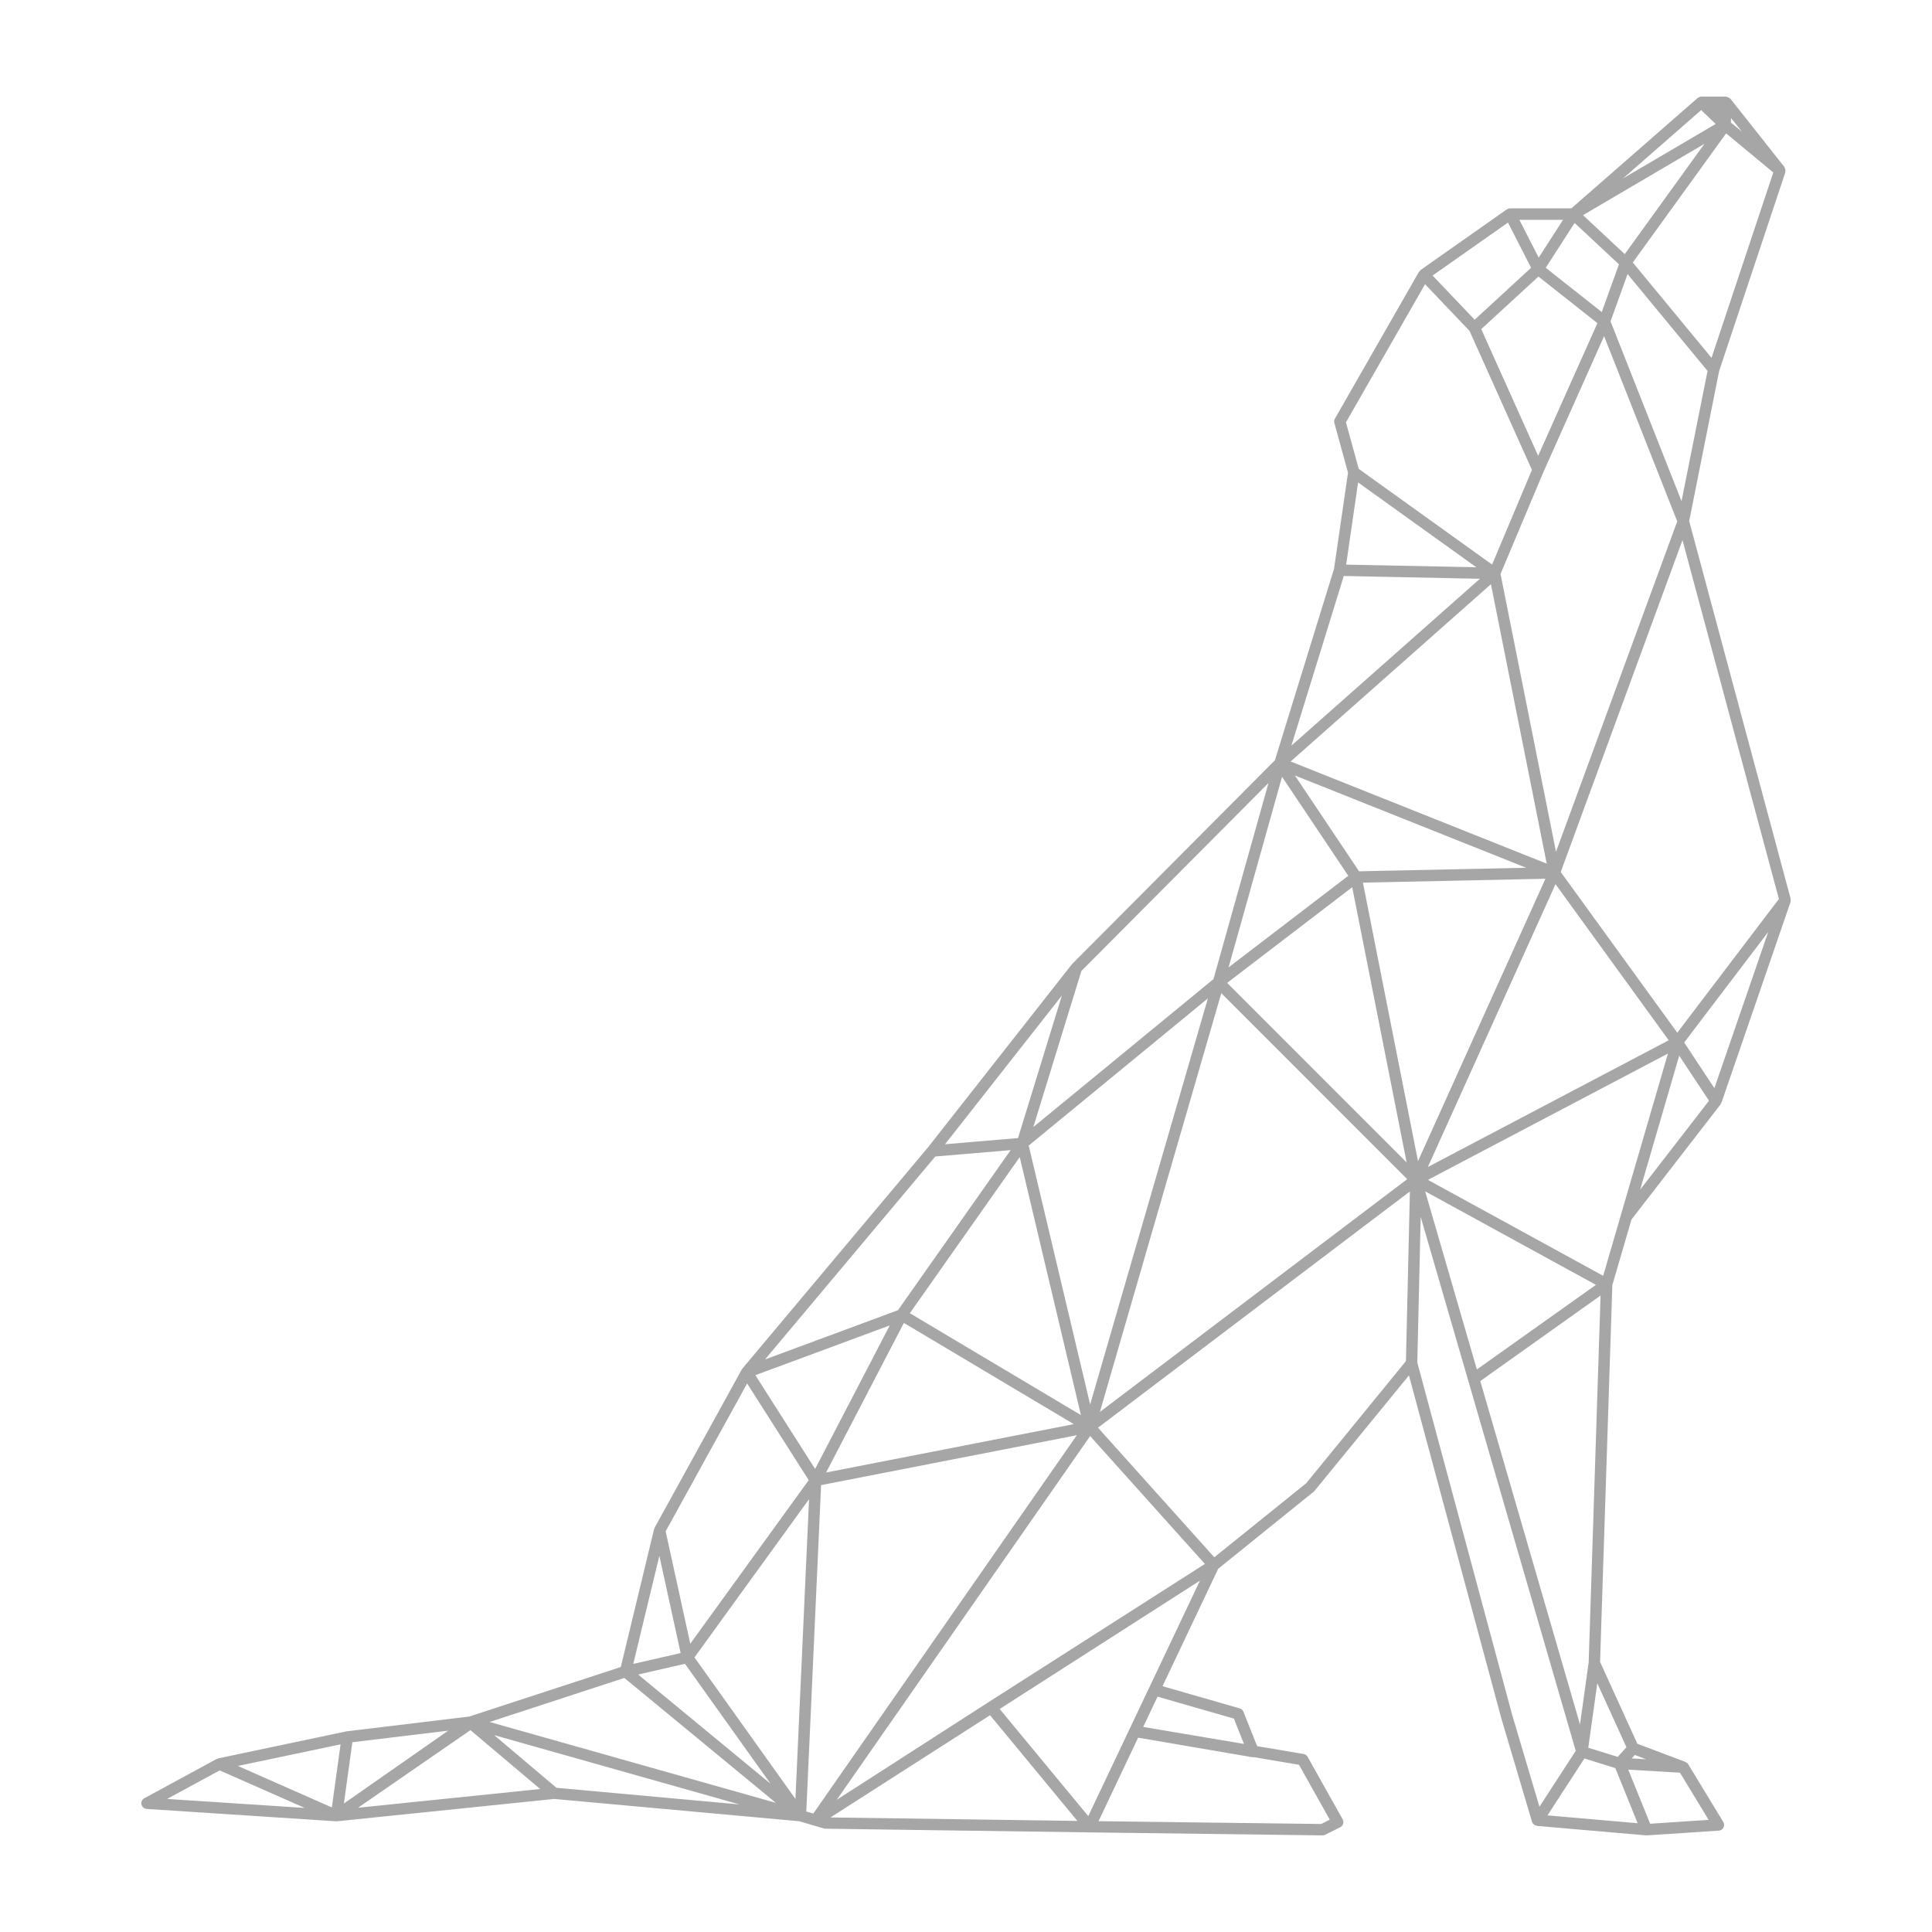 <svg width="1200" height="1200" xmlns="http://www.w3.org/2000/svg" xmlns:xlink="http://www.w3.org/1999/xlink" version="1.1"><g transform="scale(14.169) translate(0.472, -1.971)">                        <g fill="#A6A6A6"><path xmlns="http://www.w3.org/2000/svg" d="M70.207,58.307l0.838-2.876l3.904-5.044c0.008-0.01,0.006-0.022,0.012-0.033  c0.008-0.014,0.021-0.023,0.027-0.039l3.03-8.801c0.013-0.037,0.002-0.073-0.002-0.11c-0.002-0.013,0.011-0.023,0.007-0.036  l-4.447-16.555l1.314-6.583l2.9-8.705c0.004-0.013-0.001-0.025,0.001-0.038c0.003-0.021,0.003-0.038,0.001-0.058  c-0.003-0.038-0.013-0.069-0.031-0.102c-0.007-0.012-0.003-0.026-0.012-0.037l-2.365-2.989c-0.003-0.004-0.009-0.004-0.012-0.008  c-0.003-0.002-0.001-0.007-0.004-0.01c-0.008-0.008-0.02-0.005-0.028-0.012c-0.038-0.031-0.079-0.049-0.127-0.054  c-0.01-0.001-0.016-0.011-0.025-0.011h-1.08c-0.058,0-0.109,0.023-0.152,0.058c-0.004,0.003-0.009,0.001-0.012,0.004l-5.532,4.836  h-2.688c-0.049,0-0.095,0.018-0.134,0.043c-0.003,0.002-0.007,0-0.01,0.002l-3.777,2.657c-0.018,0.012-0.018,0.037-0.03,0.052  c-0.012,0.013-0.034,0.013-0.043,0.028l-3.685,6.438l0,0c-0.032,0.056-0.043,0.124-0.024,0.19l0.599,2.175l-0.612,4.213  l-2.593,8.397l-8.88,8.921c-0.005,0.004-0.006,0.011-0.01,0.016c-0.003,0.003-0.007,0.003-0.01,0.006l-6.309,8.027l0,0l-8.133,9.693  c-0.005,0.005-0.003,0.013-0.007,0.019c-0.006,0.008-0.015,0.012-0.02,0.021l-3.819,6.933c-0.005,0.01,0,0.022-0.005,0.033  s-0.017,0.018-0.02,0.029l-1.461,6.05l-6.645,2.171l-5.372,0.648c-0.005,0-0.008,0.005-0.012,0.006  c-0.003,0-0.006-0.003-0.009-0.002l-5.607,1.181c-0.017,0.003-0.026,0.018-0.042,0.024c-0.008,0.003-0.018-0.003-0.026,0.001  l-3.174,1.723c-0.098,0.053-0.149,0.165-0.125,0.273s0.117,0.188,0.228,0.196l8.306,0.542c0.005,0,0.011,0,0.016,0  c0.008,0,0.017,0,0.025-0.001l9.517-0.979l10.748,0.978l0.644,0.19l0.427,0.126c0.022,0.006,0.044,0.01,0.067,0.01l11.583,0.162  c0.001,0,0.001,0,0.001,0L57.5,82.428c0.001,0,0.002,0,0.003,0c0.039,0,0.077-0.009,0.111-0.026l0.664-0.332  c0.062-0.031,0.107-0.085,0.128-0.15c0.02-0.065,0.013-0.136-0.021-0.195l-1.535-2.74c-0.037-0.066-0.102-0.112-0.176-0.125  l-2.038-0.344l-0.6-1.507c-0.028-0.072-0.089-0.126-0.163-0.148l-3.384-0.973l2.44-5.147l4.207-3.396l4.155-5.081l4.046,15.022  l1.35,4.548c0.002,0.006,0.008,0.01,0.01,0.016c0.003,0.007,0.001,0.016,0.005,0.023c0.009,0.019,0.026,0.03,0.04,0.046  c0.011,0.014,0.02,0.028,0.033,0.039c0.022,0.018,0.05,0.027,0.078,0.036c0.014,0.004,0.023,0.015,0.037,0.017  c0.005,0,0.009,0,0.013,0.001c0.001,0,0.001,0,0.002,0l4.774,0.415c0.007,0,0.014,0.001,0.021,0.001l0,0c0,0,0,0,0.001,0l0,0l0,0  c0.006,0,0.01,0,0.016,0l3.156-0.208c0.087-0.006,0.165-0.057,0.205-0.134c0.04-0.077,0.037-0.17-0.008-0.245l-1.537-2.532  c-0.026-0.043-0.067-0.072-0.113-0.093c-0.005-0.002-0.007-0.009-0.013-0.011l-2.103-0.793l-1.635-3.589L70.207,58.307z   M49.911,75.939l-0.139,0.292l-2.538,5.352l-3.644-4.406l-0.24-0.291l8.779-5.625L49.911,75.939  C49.911,75.939,49.911,75.939,49.911,75.939z M14.975,78.344l4.201-0.507l-4.573,3.194l0.322-2.326L14.975,78.344z M23.92,80.341  l-2.729-2.308l9.167,2.589l1.588,0.449L23.92,80.341z M58.539,26.722l0.523-3.603l1.537,1.103l3.646,2.616l-3.951-0.081  L58.539,26.722z M61.997,14.429l0.335,0.352l1.616,1.697l2.734,6.092l-0.919,2.184l-0.827,1.965l-4.31-3.092l-1.535-1.102  l-0.562-2.04L61.997,14.429z M74.101,6.797l0.636,0.609l-4.061,2.386L74.101,6.797z M70.577,55.248l-0.772,2.65l-7.682-4.206  l10.521-5.536l-1.242,4.263L70.577,55.248L70.577,55.248z M27.501,75.376l1.132-0.259l0.922-0.211l3.75,5.256l-5.395-4.448  L27.501,75.376z M29.971,74.626l2.044-2.823l2.979-4.114L34.397,80.83L29.971,74.626z M38.531,60.073l-3.271,6.292l-2.619-4.111  L38.531,60.073z M59.836,40.15l-0.732,0.016l-2.811-4.2l10.136,4.044L59.836,40.15z M61.19,52.929l-7.869-7.871l5.483-4.195  L61.19,52.929z M59.274,40.663l0.508-0.011l7.492-0.16l-5.586,12.38l-1.746-8.829L59.274,40.663z M65.306,27.131l1.554-3.693  l0.324-0.77l2.662-5.96l3.206,8.117l-5.315,14.488l-0.288-1.444L65.306,27.131z M67.288,13.709l1.265-1.965l1.328,1.239l0.616,0.575  l-0.754,2.092l-2.017-1.594L67.288,13.709z M68.921,11.403l5.325-3.129l-3.495,4.837L68.921,11.403z M68.498,15.303l1.055,0.834  l-1.098,2.456l-1.5,3.359l-1.459-3.25c0,0-0.001,0-0.001,0l-1.034-2.304l2.507-2.304L68.498,15.303z M67.33,39.83l-11.225-4.478  l8.78-7.772l0.983,4.926L67.33,39.83z M55.729,36.024l2.903,4.338l-5.247,4.015l2.328-8.299L55.729,36.024z M46.912,64.004  l-7.5-4.467l4.817-6.843L46.912,64.004z M47.316,63.539l-2.693-11.35l7.854-6.452L47.316,63.539z M39.151,59.963l6.212,3.7  l1.238,0.737l-10.859,2.12L39.151,59.963z M42.833,76.606l-6.624,4.261l11.107-15.944l5.03,5.605L42.833,76.606  C42.833,76.606,42.833,76.606,42.833,76.606z M47.891,63.354l5.174-17.845l8.15,8.152L47.742,63.866L47.891,63.354z M72.678,47.573  l-10.557,5.555l1.437-3.183l4.158-9.216l1.537,2.12L72.678,47.573z M40.527,52.668l0.393-0.033l2.911-0.246l-4.939,7.016  l-1.592,0.59l-4.237,1.569L40.527,52.668z M69.488,58.294l-5.219,3.709l-2.267-7.808L69.488,58.294z M68.982,79.057l1.02,0.316  l0.335,0.104l0.458,1.13l0.521,1.288l-3.952-0.344L68.982,79.057z M70.445,78.986l-1.292-0.4l0.394-2.828l1.278,2.804L70.445,78.986  z M69.17,74.837l-0.38,2.729l-4.372-15.055l5.273-3.749L69.17,74.837z M71.427,54.121l1.712-5.873l0.582,0.88l0.724,1.094  L71.427,54.121z M74.681,49.672l-1.324-2.002l3.683-4.846L74.681,49.672z M77.483,41.413l-4.429,5.828l-3.628-5.002l-1.481-2.043  l5.337-14.547l4.227,15.732L77.483,41.413z M73.24,23.94l-3.112-7.882l0.747-2.073l3.506,4.247L73.24,23.94z M74.555,17.658  l-3.451-4.18l0.011-0.016l4.08-5.644l2.068,1.713L74.555,17.658z M75.402,7.341l0.009-0.199l0.473,0.597L75.402,7.341z   M66.979,13.264l-0.847-1.657h1.914L66.979,13.264z M65.632,11.727l1.014,1.982l-1.875,1.725l-0.6,0.551l-1.844-1.935L65.632,11.727  z M58.435,27.22l1.884,0.039l4.083,0.083l-7.995,7.078l-0.269,0.237L58.435,27.22z M52.723,44.89l-2.549,2.094l-5.347,4.391  l0.943-3.066l1.162-3.774l8.203-8.242L52.723,44.89z M44.154,51.86l-1.867,0.158l-1.333,0.113l5.122-6.518L44.154,51.86z   M32.279,62.617l0.544,0.854l2.156,3.385l-5.192,7.17l-1.079-4.928L32.279,62.617z M28.432,70.174l0.933,4.262l-2.077,0.475  L28.432,70.174z M26.897,75.526L33.537,81l-1.681-0.474l-10.865-3.07L26.897,75.526z M14.457,78.437l-0.276,1.998l-0.106,0.767  l-0.372-0.164l-3.747-1.654L14.457,78.437z M6.852,80.83l2.306-1.251l3.728,1.645L6.852,80.83z M15.222,81.216l4.928-3.402  l3.059,2.581L15.222,81.216z M35.522,67.073l11.211-2.188l-10.8,15.504l-0.753,1.082l-0.307-0.09L35.522,67.073z M35.934,81.641  l6.994-4.481l3.828,4.633L35.934,81.641z M57.82,81.74l-0.375,0.188l-9.761-0.123l1.735-3.661L54.419,79  c0.014,0.002,0.028,0.003,0.042,0.003c0.006,0,0.009-0.007,0.015-0.007l1.997,0.337L57.82,81.74z M53.617,77.308l0.441,1.111  l-4.416-0.746l0.487-1.028l0.142-0.299L53.617,77.308z M56.786,66.992l-4.028,3.245l-5.098-5.681l11.702-8.864l1.971-1.492  l-0.152,6.5l-0.022,0.937L56.786,66.992z M61.657,61.699l0.084-3.57l0.065-2.814l6.797,23.407l-0.07,0.107l-1.521,2.343  l-1.194-4.022L61.657,61.699z M71.865,81.917l-0.961-2.372l0.146,0.009l2.123,0.126l1.255,2.068L71.865,81.917z M71.164,79.06  l-0.107-0.006l0.113-0.126l0.022-0.025l0.499,0.188L71.164,79.06z"/></g>        </g></svg>